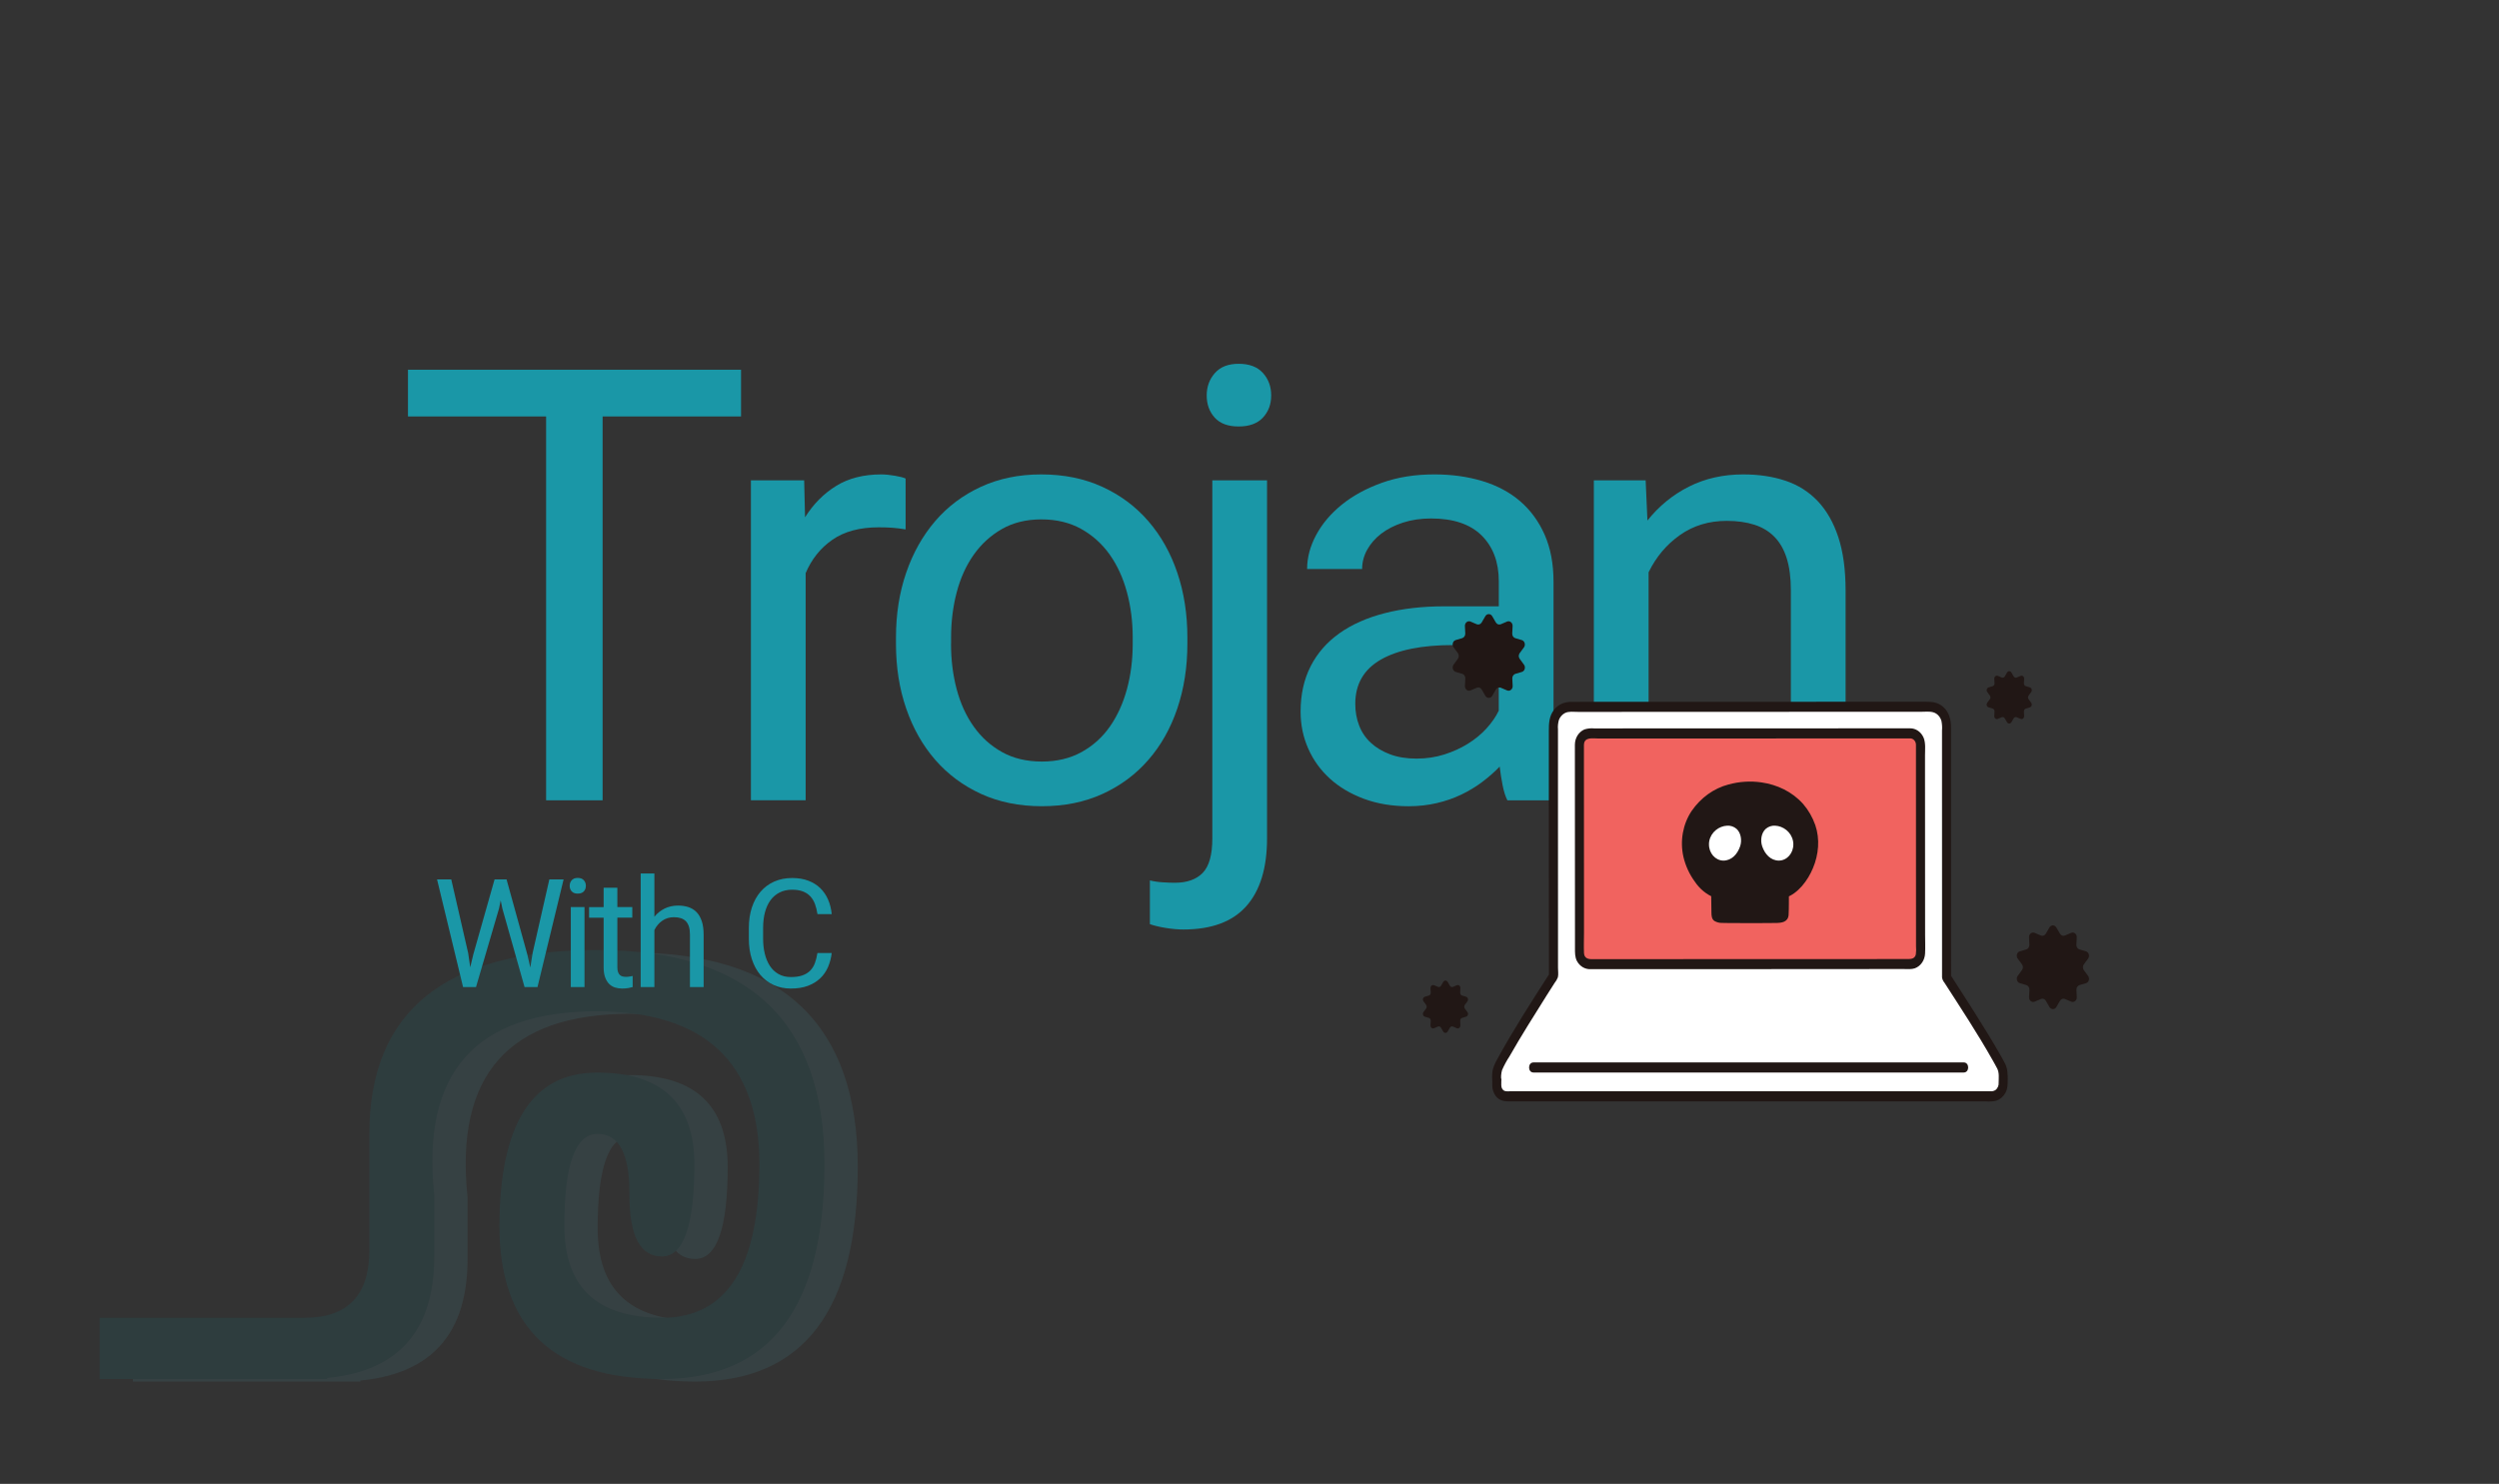 <?xml version="1.0" encoding="UTF-8"?> <svg xmlns="http://www.w3.org/2000/svg" xmlns:xlink="http://www.w3.org/1999/xlink" version="1.1" id="Layer_1" x="0px" y="0px" viewBox="0 0 825 490" style="enable-background:new 0 0 825 490;" xml:space="preserve"><rect x="0" y="0" width="825" height="490" fill="#333333" stroke="none"/> <style type="text/css"> .st0{opacity:0.1;} .st1{clip-path:url(#SVGID_00000054231447563192972870000014757614138890739853_);} .st2{clip-path:url(#SVGID_00000063594979077102575070000004902955536004474533_);fill:#52C6D9;} .st3{clip-path:url(#SVGID_00000063594979077102575070000004902955536004474533_);fill:#0094A4;} .st4{fill:#1A97A7;} .st5{display:none;} .st6{display:inline;fill:#1A97A7;} .st7{fill:#FFFFFF;} .st8{fill:#F1635F;} .st9{fill:#211715;} </style> <g class="st0"> <g> <defs> <rect id="SVGID_1_" x="23.28" y="261.72" width="272.41" height="256.9"></rect> </defs> <clipPath id="SVGID_00000178207228949354395480000014198134320832440198_"> <use xlink:href="#SVGID_1_" style="overflow:visible;"></use> </clipPath> <g style="clip-path:url(#SVGID_00000178207228949354395480000014198134320832440198_);"> <defs> <rect id="SVGID_00000149370815598217610490000005990747599801158833_" x="23.28" y="261.72" width="272.41" height="256.9"></rect> </defs> <clipPath id="SVGID_00000079460260485243540380000006425459532120849808_"> <use xlink:href="#SVGID_00000149370815598217610490000005990747599801158833_" style="overflow:visible;"></use> </clipPath> <path style="clip-path:url(#SVGID_00000079460260485243540380000006425459532120849808_);fill:#52C6D9;" d="M118.98,456.22H43.87 v-20.24h75.12V456.22z M132.93,413.72v-38.46c0-40.48,25.04-60.72,75.12-60.72c50.08,0,75.12,23.61,75.12,70.84 c0,47.23-17.89,70.84-53.66,70.84c-35.77,0-53.66-16.87-53.66-50.6c0.14-33.73,10.87-50.6,32.19-50.6 c21.46,0,32.19,10.12,32.19,30.36c0,20.24-3.58,30.36-10.73,30.36c-7.16,0-10.73-6.75-10.73-20.24 c0.14-13.49-3.36-20.24-10.52-20.24c-7.3,0-10.95,10.12-10.95,30.36c0,20.24,10.73,30.36,32.19,30.36 c21.46,0,32.19-16.87,32.19-50.6c0-33.6-17.89-50.46-53.66-50.6c-40.06,0-57.95,20.24-53.66,60.72v20.24 c0,26.99-14.31,40.48-42.92,40.48h-3.43v-20.24h3.43C125.78,435.98,132.93,428.56,132.93,413.72L132.93,413.72z"></path> <path style="clip-path:url(#SVGID_00000079460260485243540380000006425459532120849808_);fill:#0094A4;" d="M107.99,455.39H32.88 v-20.24h75.12V455.39z M121.94,412.89v-38.46c0-40.48,25.04-60.72,75.12-60.72c50.08,0,75.12,23.61,75.12,70.84 c0,47.23-17.89,70.84-53.66,70.84c-35.77,0-53.66-16.87-53.66-50.6c0.14-33.73,10.87-50.6,32.19-50.6 c21.46,0,32.19,10.12,32.19,30.36c0,20.24-3.58,30.36-10.73,30.36c-7.16,0-10.73-6.75-10.73-20.24 c0.14-13.49-3.36-20.24-10.52-20.24c-7.3,0-10.95,10.12-10.95,30.36c0,20.24,10.73,30.36,32.19,30.36 c21.46,0,32.19-16.87,32.19-50.6c0-33.6-17.89-50.46-53.66-50.6c-40.06,0-57.95,20.24-53.66,60.72v20.24 c0,26.99-14.31,40.48-42.92,40.48h-3.43v-20.24h3.43C114.79,435.15,121.94,427.73,121.94,412.89L121.94,412.89z"></path> </g> </g> </g> <g> <path class="st4" d="M244.64,137.52h-45.7v126.76h-18.65V137.52h-45.61v-15.43h109.96V137.52z"></path> <path class="st4" d="M298.98,174.82c-1.56-0.26-3.01-0.44-4.35-0.54c-1.33-0.1-2.85-0.15-4.54-0.15c-6.25,0-11.34,1.37-15.28,4.1 c-3.94,2.73-6.88,6.41-8.84,11.04v75H247.9V158.61h17.58l0.29,12.21c2.73-4.36,6.15-7.81,10.25-10.35s9.08-3.81,14.94-3.81 c1.3,0,2.8,0.15,4.49,0.44c1.69,0.29,2.86,0.6,3.52,0.93V174.82z"></path> <path class="st4" d="M295.79,210.47c0-7.68,1.12-14.79,3.37-21.34s5.44-12.22,9.57-17.04c4.13-4.82,9.16-8.59,15.09-11.33 c5.92-2.73,12.56-4.1,19.92-4.1c7.49,0,14.21,1.37,20.17,4.1s11.02,6.51,15.19,11.33c4.17,4.82,7.36,10.5,9.57,17.04 c2.21,6.54,3.32,13.66,3.32,21.34v2.15c0,7.68-1.11,14.79-3.32,21.34c-2.21,6.54-5.4,12.21-9.57,16.99 c-4.17,4.79-9.21,8.53-15.14,11.23c-5.92,2.7-12.6,4.05-20.02,4.05s-14.1-1.35-20.02-4.05c-5.92-2.7-10.97-6.45-15.14-11.23 c-4.17-4.79-7.37-10.45-9.62-16.99s-3.37-13.66-3.37-21.34V210.47z M313.96,212.62c0,5.27,0.62,10.25,1.86,14.94 c1.24,4.69,3.11,8.81,5.62,12.35c2.51,3.55,5.63,6.36,9.38,8.45c3.74,2.08,8.12,3.12,13.13,3.12c4.95,0,9.31-1.04,13.09-3.12 c3.77-2.08,6.9-4.9,9.38-8.45c2.47-3.55,4.35-7.67,5.62-12.35s1.9-9.67,1.9-14.94v-2.15c0-5.21-0.63-10.17-1.9-14.89 c-1.27-4.72-3.16-8.85-5.66-12.4c-2.51-3.55-5.65-6.38-9.42-8.5c-3.78-2.11-8.17-3.17-13.18-3.17c-4.95,0-9.28,1.06-12.99,3.17 c-3.71,2.12-6.82,4.95-9.33,8.5c-2.51,3.55-4.38,7.68-5.62,12.4c-1.24,4.72-1.86,9.68-1.86,14.89V212.62z"></path> <path class="st4" d="M418.29,158.61v118.26c0,9.77-2.28,17.22-6.84,22.36c-4.56,5.14-11.49,7.71-20.8,7.71 c-1.69,0-3.58-0.16-5.66-0.49c-2.08-0.33-3.87-0.75-5.37-1.27v-14.45c1.3,0.33,2.72,0.54,4.25,0.63c1.53,0.1,2.85,0.15,3.96,0.15 c4.04,0,7.11-1.09,9.23-3.27c2.11-2.18,3.17-5.97,3.17-11.38V158.61H418.29z M398.37,130.58c0-2.86,0.89-5.32,2.69-7.37 c1.79-2.05,4.41-3.08,7.86-3.08c3.52,0,6.19,1.01,8.01,3.03c1.82,2.02,2.73,4.49,2.73,7.42s-0.91,5.37-2.73,7.32 c-1.82,1.95-4.49,2.93-8.01,2.93s-6.15-0.98-7.91-2.93S398.37,133.51,398.37,130.58z"></path> <path class="st4" d="M497.63,264.28c-0.65-1.3-1.17-2.95-1.56-4.93c-0.39-1.99-0.72-4.05-0.98-6.2c-1.69,1.76-3.6,3.43-5.71,5.03 c-2.12,1.6-4.43,3-6.93,4.2c-2.51,1.21-5.22,2.15-8.15,2.83s-6.02,1.03-9.28,1.03c-5.41,0-10.3-0.82-14.7-2.44 c-4.39-1.63-8.14-3.84-11.23-6.64c-3.09-2.8-5.49-6.1-7.18-9.91c-1.69-3.81-2.54-7.89-2.54-12.26c0-5.66,1.11-10.66,3.32-14.99 c2.21-4.33,5.39-7.96,9.52-10.89c4.13-2.93,9.13-5.14,14.99-6.64c5.86-1.5,12.4-2.25,19.63-2.25h17.97v-8.3 c0-6.31-1.89-11.34-5.66-15.09c-3.78-3.74-9.34-5.62-16.7-5.62c-3.39,0-6.48,0.46-9.28,1.37c-2.8,0.91-5.19,2.13-7.18,3.66 c-1.99,1.53-3.53,3.31-4.64,5.32c-1.11,2.02-1.66,4.14-1.66,6.35h-18.16c0-3.77,0.99-7.52,2.98-11.23 c1.99-3.71,4.8-7.05,8.45-10.01c3.65-2.96,8.06-5.37,13.23-7.23s10.95-2.78,17.33-2.78c5.73,0,11.02,0.73,15.87,2.2 c4.85,1.46,9,3.68,12.45,6.64c3.45,2.96,6.15,6.66,8.11,11.08c1.95,4.43,2.93,9.6,2.93,15.53v49.12c0,3.58,0.31,7.34,0.93,11.28 c0.62,3.94,1.54,7.34,2.78,10.21v1.56H497.63z M467.65,250.51c3.25,0,6.31-0.46,9.18-1.37c2.86-0.91,5.47-2.1,7.81-3.56 c2.34-1.46,4.38-3.14,6.1-5.03c1.72-1.89,3.08-3.84,4.05-5.86v-21.68h-15.04c-10.35,0-18.33,1.61-23.93,4.83 c-5.6,3.22-8.4,8.09-8.4,14.6c0,2.54,0.42,4.92,1.27,7.13c0.84,2.21,2.13,4.12,3.86,5.71c1.72,1.6,3.84,2.87,6.35,3.81 C461.42,250.04,464.33,250.51,467.65,250.51z"></path> <path class="st4" d="M543.28,158.61l0.59,13.28c3.78-4.75,8.33-8.48,13.67-11.18c5.34-2.7,11.33-4.05,17.97-4.05 c5.14,0,9.8,0.7,13.96,2.1c4.17,1.4,7.71,3.65,10.64,6.74c2.93,3.09,5.19,7.06,6.79,11.91c1.59,4.85,2.39,10.73,2.39,17.63v69.24 h-18.07v-69.43c0-4.1-0.46-7.6-1.37-10.5c-0.91-2.9-2.26-5.26-4.05-7.08c-1.79-1.82-4-3.16-6.64-4c-2.64-0.85-5.68-1.27-9.13-1.27 c-5.86,0-11,1.56-15.43,4.69c-4.43,3.12-7.88,7.23-10.35,12.3v75.29h-18.07V158.61H543.28z"></path> </g> <g class="st5"> <path class="st6" d="M187.69,310.64c0,4.27-0.54,8.09-1.62,11.46c-1.08,3.37-2.61,6.24-4.59,8.61c-1.98,2.37-4.38,4.18-7.19,5.43 s-5.95,1.88-9.41,1.88c-3.36,0-6.45-0.62-9.26-1.88s-5.23-3.06-7.27-5.43c-2.03-2.37-3.61-5.24-4.73-8.61 c-1.12-3.37-1.68-7.19-1.68-11.46v-3.59c0-4.24,0.56-8.07,1.68-11.46c1.12-3.4,2.68-6.28,4.69-8.65c2-2.37,4.41-4.19,7.23-5.45 c2.81-1.26,5.9-1.89,9.26-1.89c3.46,0,6.61,0.63,9.43,1.89c2.83,1.26,5.23,3.08,7.23,5.45c1.99,2.37,3.53,5.25,4.61,8.65 c1.08,3.4,1.62,7.22,1.62,11.46V310.64z M180.23,306.97c0-3.38-0.35-6.38-1.04-8.98c-0.69-2.6-1.7-4.79-3.03-6.56 c-1.33-1.77-2.95-3.11-4.86-4.02c-1.91-0.91-4.08-1.37-6.5-1.37c-2.32,0-4.43,0.46-6.33,1.37c-1.9,0.91-3.52,2.25-4.86,4.02 c-1.34,1.77-2.38,3.96-3.11,6.56c-0.73,2.6-1.09,5.6-1.09,8.98v3.67c0,3.41,0.37,6.42,1.11,9.02c0.74,2.6,1.79,4.8,3.14,6.58 c1.35,1.78,2.98,3.13,4.88,4.04c1.9,0.91,4.01,1.37,6.33,1.37c2.45,0,4.62-0.46,6.52-1.37c1.9-0.91,3.51-2.26,4.82-4.04 c1.31-1.78,2.31-3.98,2.99-6.58c0.68-2.6,1.02-5.61,1.02-9.02V306.97z"></path> <path class="st6" d="M227.51,316.58c0,3.1-0.37,5.96-1.09,8.57c-0.73,2.62-1.79,4.88-3.18,6.8c-1.39,1.91-3.11,3.41-5.14,4.47 s-4.35,1.6-6.95,1.6c-2.66,0-4.98-0.42-6.97-1.25s-3.71-2.04-5.14-3.63v20.35h-7.23v-58.52h6.6l0.35,4.69 c1.43-1.77,3.16-3.12,5.2-4.06s4.39-1.41,7.07-1.41c2.66,0,5.01,0.52,7.05,1.56c2.04,1.04,3.77,2.51,5.18,4.39 c1.41,1.89,2.47,4.15,3.18,6.8c0.72,2.64,1.07,5.58,1.07,8.81V316.58z M220.28,315.76c0-2.11-0.22-4.09-0.66-5.96 c-0.44-1.86-1.13-3.5-2.07-4.9s-2.12-2.52-3.55-3.34c-1.43-0.82-3.14-1.23-5.12-1.23c-1.22,0-2.34,0.14-3.34,0.43 c-1,0.29-1.91,0.69-2.71,1.21c-0.81,0.52-1.52,1.14-2.15,1.86c-0.62,0.72-1.17,1.49-1.64,2.32v20.2c0.47,0.83,1.02,1.61,1.64,2.32 c0.62,0.72,1.34,1.33,2.15,1.84c0.81,0.51,1.72,0.91,2.73,1.19c1.02,0.29,2.15,0.43,3.4,0.43c1.95,0,3.64-0.42,5.06-1.25 c1.42-0.83,2.6-1.95,3.54-3.36s1.63-3.05,2.07-4.94c0.44-1.89,0.66-3.89,0.66-6V315.76z"></path> <path class="st6" d="M248.23,338.02c-2.94,0-5.61-0.51-7.99-1.52s-4.42-2.43-6.11-4.24c-1.69-1.81-3-3.96-3.91-6.46 c-0.91-2.5-1.37-5.23-1.37-8.2v-1.64c0-3.44,0.51-6.51,1.54-9.22c1.03-2.71,2.4-4.99,4.12-6.84c1.72-1.85,3.68-3.26,5.9-4.24 c2.21-0.98,4.52-1.46,6.91-1.46c3.02,0,5.62,0.53,7.81,1.58s3.99,2.51,5.41,4.36c1.42,1.85,2.47,4.04,3.14,6.56 c0.68,2.53,1.02,5.27,1.02,8.24v3.24h-28.63c0.05,1.95,0.37,3.78,0.96,5.47c0.59,1.69,1.42,3.16,2.5,4.41 c1.08,1.25,2.38,2.24,3.91,2.97c1.52,0.73,3.25,1.09,5.18,1.09c2.55,0,4.71-0.52,6.48-1.56c1.77-1.04,3.32-2.42,4.65-4.14 l4.41,3.44c-0.68,1.04-1.5,2.05-2.46,3.03c-0.96,0.98-2.09,1.85-3.38,2.62c-1.29,0.77-2.77,1.38-4.43,1.84 C252.23,337.79,250.34,338.02,248.23,338.02z M247.33,300.13c-1.46,0-2.8,0.27-4.02,0.8c-1.22,0.53-2.32,1.31-3.28,2.32 c-0.96,1.02-1.76,2.28-2.4,3.79c-0.64,1.51-1.07,3.24-1.31,5.2h21.17v-0.55c-0.08-1.41-0.31-2.8-0.68-4.18 c-0.38-1.38-0.96-2.62-1.76-3.71c-0.79-1.09-1.82-1.98-3.07-2.66C250.73,300.47,249.18,300.13,247.33,300.13z"></path> <path class="st6" d="M287.5,301.46c-0.62-0.1-1.21-0.18-1.74-0.21c-0.53-0.04-1.14-0.06-1.82-0.06c-2.5,0-4.54,0.55-6.11,1.64 c-1.58,1.09-2.75,2.57-3.54,4.41v30h-7.23v-42.27h7.03l0.12,4.88c1.09-1.74,2.46-3.12,4.1-4.14s3.63-1.52,5.98-1.52 c0.52,0,1.12,0.06,1.8,0.18c0.68,0.12,1.15,0.24,1.41,0.37V301.46z"></path> <path class="st6" d="M314.24,337.24c-0.26-0.52-0.47-1.18-0.62-1.97c-0.16-0.79-0.29-1.62-0.39-2.48c-0.68,0.7-1.44,1.37-2.29,2.01 c-0.85,0.64-1.77,1.2-2.77,1.68c-1,0.48-2.09,0.86-3.26,1.13s-2.41,0.41-3.71,0.41c-2.16,0-4.12-0.33-5.88-0.98 s-3.26-1.54-4.49-2.66c-1.24-1.12-2.19-2.44-2.87-3.96c-0.68-1.52-1.02-3.16-1.02-4.9c0-2.27,0.44-4.26,1.33-6 c0.88-1.73,2.15-3.18,3.81-4.36c1.65-1.17,3.65-2.06,6-2.66c2.34-0.6,4.96-0.9,7.85-0.9h7.19v-3.32c0-2.53-0.76-4.54-2.27-6.04 c-1.51-1.5-3.74-2.25-6.68-2.25c-1.35,0-2.59,0.18-3.71,0.55c-1.12,0.37-2.08,0.85-2.87,1.46c-0.79,0.61-1.41,1.32-1.86,2.13 c-0.44,0.81-0.66,1.65-0.66,2.54h-7.27c0-1.51,0.4-3.01,1.19-4.49c0.79-1.48,1.92-2.82,3.38-4c1.46-1.18,3.22-2.15,5.29-2.89 s4.38-1.11,6.93-1.11c2.29,0,4.41,0.29,6.35,0.88c1.94,0.59,3.6,1.47,4.98,2.66c1.38,1.19,2.46,2.66,3.24,4.43 c0.78,1.77,1.17,3.84,1.17,6.21v19.65c0,1.43,0.12,2.94,0.37,4.51c0.25,1.58,0.62,2.94,1.11,4.08v0.62H314.24z M302.24,331.73 c1.3,0,2.53-0.18,3.67-0.55c1.15-0.36,2.19-0.84,3.12-1.43s1.75-1.26,2.44-2.01c0.69-0.75,1.23-1.54,1.62-2.34v-8.67h-6.02 c-4.14,0-7.33,0.64-9.57,1.93c-2.24,1.29-3.36,3.24-3.36,5.84c0,1.02,0.17,1.97,0.51,2.85c0.34,0.89,0.85,1.65,1.54,2.29 c0.69,0.64,1.54,1.15,2.54,1.52C299.75,331.54,300.92,331.73,302.24,331.73z"></path> <path class="st6" d="M332.49,294.98l0.23,5.31c1.51-1.9,3.33-3.39,5.47-4.47c2.13-1.08,4.53-1.62,7.19-1.62 c2.06,0,3.92,0.28,5.59,0.84c1.67,0.56,3.09,1.46,4.26,2.7c1.17,1.24,2.08,2.83,2.71,4.77c0.64,1.94,0.96,4.29,0.96,7.05v27.7 h-7.23v-27.77c0-1.64-0.18-3.04-0.55-4.2c-0.37-1.16-0.91-2.1-1.62-2.83c-0.72-0.73-1.6-1.26-2.66-1.6 c-1.05-0.34-2.27-0.51-3.65-0.51c-2.34,0-4.4,0.62-6.17,1.88c-1.77,1.25-3.15,2.89-4.14,4.92v30.12h-7.23v-42.27H332.49z"></path> <path class="st6" d="M362.04,315.76c0-3.23,0.4-6.17,1.19-8.81c0.79-2.64,1.92-4.91,3.38-6.8c1.46-1.89,3.21-3.35,5.25-4.39 c2.04-1.04,4.33-1.56,6.86-1.56c2.58,0,4.83,0.44,6.76,1.31c1.93,0.87,3.59,2.13,5,3.77v-22.03h7.23v60h-6.64l-0.35-4.53 c-1.41,1.72-3.1,3.03-5.08,3.95c-1.98,0.91-4.31,1.37-6.99,1.37c-2.47,0-4.73-0.53-6.78-1.6c-2.04-1.07-3.8-2.56-5.25-4.47 c-1.46-1.91-2.58-4.18-3.38-6.8c-0.79-2.62-1.19-5.47-1.19-8.57V315.76z M369.27,316.58c0,2.11,0.21,4.1,0.64,5.96 c0.43,1.86,1.1,3.48,2.01,4.86c0.91,1.38,2.07,2.47,3.48,3.28c1.41,0.81,3.09,1.21,5.04,1.21c1.28,0,2.42-0.15,3.44-0.45 c1.02-0.3,1.93-0.72,2.75-1.27s1.55-1.2,2.19-1.95c0.64-0.75,1.19-1.59,1.66-2.5V306.3c-0.47-0.86-1.02-1.65-1.64-2.38 c-0.62-0.73-1.35-1.36-2.17-1.89c-0.82-0.53-1.74-0.95-2.75-1.25c-1.02-0.3-2.15-0.45-3.4-0.45c-1.98,0-3.68,0.41-5.1,1.23 c-1.42,0.82-2.58,1.93-3.5,3.34c-0.91,1.41-1.58,3.04-2.01,4.9c-0.43,1.86-0.64,3.85-0.64,5.96V316.58z"></path> </g> <g class="st5"> <path class="st6" d="M553.26,332.41h-11.91l-2.68,7.42h-3.87l10.86-28.44h3.28l10.88,28.44h-3.85L553.26,332.41z M542.48,329.33 h9.67l-4.84-13.3L542.48,329.33z"></path> <path class="st6" d="M559.21,329.09c0-1.61,0.2-3.08,0.6-4.4s0.96-2.45,1.69-3.4s1.6-1.68,2.63-2.2s2.17-0.78,3.43-0.78 c1.29,0,2.42,0.22,3.38,0.65s1.8,1.06,2.5,1.88v-11.02h3.61v30h-3.32l-0.18-2.27c-0.7,0.86-1.55,1.52-2.54,1.97 s-2.16,0.68-3.5,0.68c-1.24,0-2.37-0.27-3.39-0.8s-1.9-1.28-2.63-2.24s-1.29-2.09-1.69-3.4s-0.6-2.74-0.6-4.29V329.09z M562.82,329.5c0,1.05,0.11,2.05,0.32,2.98s0.55,1.74,1.01,2.43s1.04,1.24,1.74,1.64s1.54,0.61,2.52,0.61 c0.64,0,1.21-0.08,1.72-0.22s0.97-0.36,1.38-0.63s0.77-0.6,1.09-0.98s0.6-0.79,0.83-1.25v-9.71c-0.23-0.43-0.51-0.83-0.82-1.19 s-0.67-0.68-1.08-0.95s-0.87-0.48-1.38-0.62s-1.07-0.22-1.7-0.22c-0.99,0-1.84,0.21-2.55,0.62s-1.29,0.97-1.75,1.67 s-0.79,1.52-1.01,2.45s-0.32,1.92-0.32,2.98V329.5z"></path> <path class="st6" d="M586.62,334.93l5.23-16.23h3.69l-7.58,21.13h-2.75l-7.66-21.13h3.69L586.62,334.93z"></path> <path class="st6" d="M609.07,339.83c-0.13-0.26-0.23-0.59-0.31-0.99s-0.14-0.81-0.2-1.24c-0.34,0.35-0.72,0.69-1.14,1.01 s-0.89,0.6-1.39,0.84s-1.04,0.43-1.63,0.57s-1.2,0.21-1.86,0.21c-1.08,0-2.06-0.16-2.94-0.49s-1.63-0.77-2.25-1.33 s-1.1-1.22-1.44-1.98s-0.51-1.58-0.51-2.45c0-1.13,0.22-2.13,0.66-3s1.08-1.59,1.9-2.18s1.83-1.03,3-1.33s2.48-0.45,3.93-0.45h3.59 v-1.66c0-1.26-0.38-2.27-1.13-3.02s-1.87-1.12-3.34-1.12c-0.68,0-1.3,0.09-1.86,0.27s-1.04,0.43-1.44,0.73s-0.71,0.66-0.93,1.06 s-0.33,0.83-0.33,1.27h-3.63c0-0.75,0.2-1.5,0.6-2.25s0.96-1.41,1.69-2s1.61-1.07,2.65-1.45s2.19-0.56,3.47-0.56 c1.15,0,2.2,0.15,3.17,0.44s1.8,0.74,2.49,1.33s1.23,1.33,1.62,2.22s0.59,1.92,0.59,3.11v9.82c0,0.72,0.06,1.47,0.19,2.26 s0.31,1.47,0.56,2.04v0.31H609.07z M603.07,337.08c0.65,0,1.26-0.09,1.84-0.27s1.09-0.42,1.56-0.71s0.88-0.63,1.22-1.01 s0.62-0.77,0.81-1.17v-4.34h-3.01c-2.07,0-3.67,0.32-4.79,0.97s-1.68,1.62-1.68,2.92c0,0.51,0.08,0.98,0.25,1.43 s0.43,0.82,0.77,1.14s0.77,0.57,1.27,0.76S602.41,337.08,603.07,337.08z"></path> <path class="st6" d="M618.2,318.7l0.12,2.66c0.75-0.95,1.67-1.7,2.73-2.24s2.27-0.81,3.59-0.81c1.03,0,1.96,0.14,2.79,0.42 s1.54,0.73,2.13,1.35s1.04,1.41,1.36,2.38s0.48,2.15,0.48,3.53v13.85h-3.61v-13.89c0-0.82-0.09-1.52-0.27-2.1s-0.45-1.05-0.81-1.42 s-0.8-0.63-1.33-0.8s-1.14-0.25-1.83-0.25c-1.17,0-2.2,0.31-3.09,0.94s-1.58,1.45-2.07,2.46v15.06h-3.61V318.7H618.2z"></path> <path class="st6" d="M642.32,337.28c0.64,0,1.25-0.1,1.84-0.31s1.1-0.5,1.55-0.86s0.81-0.8,1.09-1.3s0.45-1.04,0.5-1.63h3.42 c-0.05,0.94-0.31,1.83-0.77,2.69s-1.07,1.6-1.83,2.25s-1.63,1.16-2.63,1.54s-2.05,0.58-3.17,0.58c-1.59,0-2.97-0.28-4.15-0.85 s-2.16-1.33-2.94-2.29s-1.36-2.08-1.75-3.36s-0.58-2.62-0.58-4.04v-0.82c0-1.42,0.19-2.77,0.58-4.04s0.97-2.4,1.75-3.36 s1.76-1.73,2.93-2.29s2.55-0.85,4.14-0.85c1.24,0,2.36,0.2,3.37,0.59s1.88,0.93,2.62,1.61s1.31,1.49,1.73,2.43s0.65,1.95,0.7,3.03 h-3.42c-0.05-0.65-0.21-1.26-0.46-1.83s-0.6-1.06-1.03-1.48s-0.94-0.76-1.53-1.01s-1.25-0.37-1.98-0.37 c-1.12,0-2.05,0.22-2.78,0.66s-1.33,1.03-1.78,1.75s-0.76,1.54-0.95,2.44s-0.27,1.81-0.27,2.72v0.82c0,0.94,0.09,1.86,0.27,2.76 s0.5,1.72,0.94,2.43s1.04,1.3,1.78,1.74S641.19,337.28,642.32,337.28z"></path> <path class="st6" d="M660.55,340.23c-1.47,0-2.8-0.25-3.99-0.76s-2.21-1.21-3.06-2.12s-1.5-1.98-1.95-3.23s-0.68-2.62-0.68-4.1 v-0.82c0-1.72,0.26-3.25,0.77-4.61s1.2-2.49,2.06-3.42s1.84-1.63,2.95-2.12s2.26-0.73,3.46-0.73c1.51,0,2.81,0.26,3.91,0.79 s2,1.25,2.71,2.18s1.23,2.02,1.57,3.28s0.51,2.64,0.51,4.12v1.62h-14.32c0.03,0.98,0.19,1.89,0.48,2.73s0.71,1.58,1.25,2.21 s1.19,1.12,1.95,1.48s1.62,0.55,2.59,0.55c1.28,0,2.36-0.26,3.24-0.78s1.66-1.21,2.32-2.07l2.21,1.72 c-0.34,0.52-0.75,1.03-1.23,1.51s-1.04,0.92-1.69,1.31s-1.38,0.69-2.22,0.92S661.61,340.23,660.55,340.23z M660.11,321.28 c-0.73,0-1.4,0.13-2.01,0.4s-1.16,0.65-1.64,1.16s-0.88,1.14-1.2,1.89s-0.54,1.62-0.65,2.6h10.59v-0.27 c-0.04-0.7-0.15-1.4-0.34-2.09s-0.48-1.31-0.88-1.86s-0.91-0.99-1.53-1.33S661.03,321.28,660.11,321.28z"></path> <path class="st6" d="M669.1,329.09c0-1.61,0.2-3.08,0.6-4.4s0.96-2.45,1.69-3.4s1.6-1.68,2.63-2.2s2.17-0.78,3.43-0.78 c1.29,0,2.42,0.22,3.38,0.65s1.8,1.06,2.5,1.88v-11.02h3.61v30h-3.32l-0.18-2.27c-0.7,0.86-1.55,1.52-2.54,1.97 s-2.16,0.68-3.5,0.68c-1.24,0-2.37-0.27-3.39-0.8s-1.9-1.28-2.63-2.24s-1.29-2.09-1.69-3.4s-0.6-2.74-0.6-4.29V329.09z M672.71,329.5c0,1.05,0.11,2.05,0.32,2.98s0.55,1.74,1.01,2.43s1.04,1.24,1.74,1.64s1.54,0.61,2.52,0.61 c0.64,0,1.21-0.08,1.72-0.22s0.97-0.36,1.38-0.63s0.77-0.6,1.09-0.98s0.6-0.79,0.83-1.25v-9.71c-0.23-0.43-0.51-0.83-0.82-1.19 s-0.67-0.68-1.08-0.95s-0.87-0.48-1.38-0.62s-1.07-0.22-1.7-0.22c-0.99,0-1.84,0.21-2.55,0.62s-1.29,0.97-1.75,1.67 s-0.79,1.52-1.01,2.45s-0.32,1.92-0.32,2.98V329.5z"></path> </g> <g> <path class="st4" d="M154.56,314.74l0.68,4.69l1-4.22l7.03-24.8h3.96l6.86,24.8l0.98,4.3l0.76-4.79l5.52-24.32h4.71l-8.62,35.55 h-4.27l-7.32-25.9l-0.56-2.71l-0.56,2.71l-7.59,25.9h-4.27l-8.59-35.55h4.69L154.56,314.74z"></path> <path class="st4" d="M188.07,292.53c0-0.73,0.22-1.35,0.67-1.86c0.45-0.5,1.11-0.76,1.99-0.76s1.55,0.25,2,0.76 c0.46,0.5,0.68,1.12,0.68,1.86s-0.23,1.34-0.68,1.83c-0.46,0.49-1.12,0.73-2,0.73s-1.54-0.24-1.99-0.73 C188.3,293.87,188.07,293.26,188.07,292.53z M192.96,325.95h-4.52v-26.42h4.52V325.95z"></path> <path class="st4" d="M203.81,293.14v6.4h4.93v3.49h-4.93v16.38c0,0.68,0.08,1.23,0.24,1.65c0.16,0.41,0.38,0.74,0.65,0.96 c0.27,0.23,0.58,0.38,0.93,0.45c0.35,0.07,0.71,0.11,1.09,0.11c0.37,0,0.77-0.04,1.18-0.11c0.42-0.07,0.74-0.13,0.96-0.18v3.66 c-0.36,0.1-0.82,0.2-1.39,0.32c-0.57,0.11-1.26,0.17-2.08,0.17c-0.83,0-1.62-0.12-2.36-0.35c-0.74-0.24-1.39-0.63-1.94-1.18 c-0.55-0.55-0.99-1.28-1.32-2.18c-0.33-0.9-0.49-2.01-0.49-3.33v-16.36h-4.81v-3.49h4.81v-6.4H203.81z"></path> <path class="st4" d="M216.03,302.73c0.94-1.16,2.08-2.06,3.39-2.71c1.32-0.65,2.79-0.98,4.42-0.98c1.29,0,2.45,0.18,3.49,0.53 c1.04,0.35,1.93,0.91,2.66,1.68c0.73,0.77,1.3,1.77,1.7,2.98c0.4,1.21,0.6,2.68,0.6,4.41v17.31h-4.52v-17.36 c0-1.03-0.11-1.9-0.34-2.62c-0.23-0.72-0.57-1.31-1.01-1.77c-0.45-0.46-1-0.79-1.66-1c-0.66-0.21-1.42-0.32-2.28-0.32 c-1.46,0-2.75,0.39-3.86,1.17c-1.11,0.78-1.97,1.81-2.59,3.08v18.82h-4.52v-37.5h4.52V302.73z"></path> <path class="st4" d="M274.58,314.67c-0.2,1.68-0.61,3.23-1.23,4.68c-0.63,1.44-1.49,2.69-2.6,3.73c-1.11,1.05-2.46,1.87-4.05,2.47 c-1.6,0.59-3.46,0.89-5.59,0.89c-2.1,0-4-0.39-5.71-1.17s-3.17-1.89-4.38-3.33c-1.21-1.44-2.15-3.17-2.81-5.19 c-0.66-2.02-0.99-4.27-0.99-6.76v-3.56c0-2.49,0.33-4.75,1-6.77c0.67-2.03,1.62-3.76,2.86-5.2c1.24-1.44,2.74-2.56,4.5-3.34 c1.77-0.79,3.75-1.18,5.94-1.18c2,0,3.78,0.29,5.32,0.88c1.55,0.59,2.86,1.4,3.94,2.45c1.08,1.05,1.94,2.3,2.58,3.76 s1.04,3.06,1.22,4.82h-4.71c-0.18-1.24-0.46-2.35-0.83-3.34c-0.37-0.99-0.89-1.84-1.55-2.54c-0.66-0.7-1.48-1.24-2.45-1.61 c-0.98-0.37-2.15-0.56-3.52-0.56c-1.58,0-2.97,0.31-4.16,0.92s-2.2,1.46-3,2.56s-1.41,2.42-1.82,3.98 c-0.41,1.55-0.61,3.27-0.61,5.14v3.61c0,1.74,0.18,3.38,0.55,4.91c0.37,1.53,0.92,2.87,1.67,4.02c0.75,1.15,1.7,2.05,2.86,2.71 c1.16,0.66,2.52,0.99,4.1,0.99c1.5,0,2.76-0.18,3.78-0.54c1.03-0.36,1.88-0.88,2.55-1.55c0.68-0.68,1.2-1.51,1.57-2.49 c0.37-0.99,0.66-2.1,0.85-3.36H274.58z"></path> </g> <path class="st7" d="M512.85,303.1c-0.01-20.07-0.02-46.68-0.02-63.67c0-3.32,2.43-6.01,5.42-6.02c0,0,0,0,0.01,0 c23.4-0.01,91.19-0.03,118.93-0.04c3,0,5.43,2.69,5.44,6.01c0,0,0,0,0,0.01c0,22.79,0.01,59.79,0.02,83.37 c4.3,6.69,13.52,20.76,18.02,29.29c0.45,0.85,0.68,1.81,0.68,2.79c0,0.87-0.02,1.92-0.02,3.01c0,2.31-1.69,4.17-3.77,4.17H497.29 c-1.74,0-3.14-1.56-3.14-3.48c0-5.37-0.02,1.58-0.02-3.69c0-0.99,0.23-1.95,0.68-2.81c4.56-8.62,13.81-23.14,18.05-29.73 C512.86,317.45,512.85,310.75,512.85,303.1z"></path> <path class="st8" d="M521.42,245.89c0.01,19.15,0.02,56.9,0.03,68.8c0,2.04,1.49,3.68,3.33,3.68c0,0,0,0,0,0l105.94-0.04 c1.84,0,3.33-1.65,3.33-3.69c0,0,0,0,0,0c-0.01-20.93-0.02-50.47-0.03-68.79c0-2.04-1.49-3.69-3.32-3.69c0,0,0,0,0,0 c-16.03,0.01-85.39,0.03-105.95,0.04C522.91,242.2,521.42,243.85,521.42,245.89C521.42,245.88,521.42,245.89,521.42,245.89z"></path> <path class="st9" d="M519.92,245.89l0.02,44.21l0.01,19.47v3.46c0,1.49-0.05,2.95,0.63,4.3c0.94,1.76,2.69,2.81,4.54,2.71h2.87 l33.32-0.01l39.74-0.01L618.5,320h7.1h3.06c1.15,0,2.41,0.14,3.5-0.25c1.92-0.7,3.26-2.63,3.37-4.86c0.11-2.01,0.01-4.07,0.01-6.08 c0-4.38,0-8.76-0.01-13.14c0-9.16-0.01-18.31-0.01-27.47l-0.01-12.88v-5.9c0-1.88,0.26-4.03-0.45-5.78 c-0.81-1.92-2.55-3.14-4.45-3.13c-0.65-0.02-1.3,0-1.95,0h-5.03l-30.97,0.01l-37.49,0.01l-28.87,0.01 c-1.08-0.11-2.17,0.01-3.21,0.33C521.21,241.66,519.94,243.65,519.92,245.89c-0.07,2.14,2.94,2.14,3,0 c0.08-2.62,3.06-2.02,4.67-2.02h5.81l14.75,0l35.99-0.01l33.15-0.01l11.2,0c0.64,0,1.27,0,1.91,0c1.05-0.13,2,0.71,2.11,1.88 c0.01,0.12,0.01,0.24,0.01,0.36c0.03,3.71,0,7.43,0,11.14c0.01,17.37,0.01,34.75,0.02,52.12v3.08c0.08,0.91,0.06,1.83-0.06,2.74 c-0.32,1.39-1.45,1.53-2.55,1.53h-6l-15.48,0.01l-38.27,0.01l-35.44,0.01h-6.65h-2.77c-1.23,0-2.32-0.46-2.39-2.02 c-0.1-2.19,0-4.41,0-6.6l0-9.01l-0.02-44.12l0-9.06C522.92,243.75,519.92,243.74,519.92,245.89z"></path> <path class="st9" d="M514.35,303.1l-0.01-36.74c0-5.9,0-11.8,0-17.71c0-2.59,0-5.19,0-7.78c-0.1-1.09,0.02-2.18,0.33-3.21 c0.4-0.98,1.11-1.76,1.99-2.21c1.25-0.62,2.84-0.37,4.18-0.37h4.19h9.94l24.36-0.01l27.35-0.01l26.37-0.01l21.51-0.01 c1.56,0,3.32-0.28,4.71,0.66c0.78,0.53,1.36,1.35,1.65,2.31c0.22,1.06,0.29,2.16,0.2,3.24c0,5.17,0,10.34,0,15.51 c0,11.81,0,23.61,0.01,35.42c0,5.75,0,11.5,0,17.26c0,2.64,0,5.29,0,7.93c0,1.24,0,2.48,0,3.72c0,0.55-0.03,1.12,0,1.67 c0.1,0.65,0.37,1.25,0.78,1.73c5.41,8.4,10.92,16.75,15.86,25.5c0.54,0.96,1.09,1.91,1.59,2.89c0.7,1.39,0.47,3.07,0.46,4.6 c0.09,1.01-0.35,1.99-1.13,2.53c-0.52,0.29-1.1,0.41-1.68,0.35H498.79c-0.75,0-1.74,0.17-2.39-0.29c-1.13-0.8-0.68-2.46-0.76-3.71 c-0.11-1.77-2.57-2.38-2.95-0.44c-0.04,0.34-0.06,0.69-0.06,1.03h3c-0.16-1.2-0.08-2.43,0.25-3.59c0.71-1.61,1.54-3.14,2.49-4.59 c1.95-3.42,3.97-6.79,6.03-10.13c2.03-3.31,4.09-6.6,6.17-9.88c0.88-1.38,1.75-2.76,2.63-4.13c0.45-0.56,0.83-1.19,1.1-1.88 c0.24-0.95,0.05-2.22,0.05-3.2L514.35,303.1c0-2.13-3-2.14-3,0.01c0,6.41,0,12.81,0.01,19.22l0.2-0.84 c-5.9,9.19-11.85,18.4-17.14,28.04c-0.84,1.53-1.64,3-1.77,4.84c-0.07,0.86-0.08,1.74-0.02,2.6c0,0.92,0.67,1.66,1.5,1.66 c0.83,0,1.5-0.74,1.5-1.66c0.03-0.27,0.13-1-0.04-0.15l-2.95-0.44c0.04,0.55,0,1.11,0,1.66c-0.07,1.45,0.36,2.88,1.22,3.99 c1.19,1.47,2.78,1.68,4.44,1.68h157.4c1.12,0.1,2.25,0.02,3.35-0.24c1.24-0.42,2.3-1.33,2.99-2.55c0.78-1.39,0.77-2.89,0.78-4.46 c0.01-1.86-0.04-3.56-0.88-5.23c-0.53-1.05-1.13-2.08-1.7-3.1c-1.3-2.29-2.65-4.55-4.02-6.8c-2.89-4.73-5.86-9.4-8.86-14.05 c-1.15-1.78-2.29-3.56-3.44-5.35l0.2,0.84c0-10.84-0.01-21.68-0.01-32.52c0-11.62-0.01-23.25-0.01-34.87c0-5.06,0-10.12,0-15.18 c0-2.64-0.66-5.08-2.6-6.78c-1.77-1.55-3.72-1.7-5.88-1.7l-20.77,0.01l-25.8,0.01L562,231.74l-24.64,0.01l-18.52,0.01 c-2.21,0-4.28,0.7-5.78,2.6c-1.68,2.13-1.74,4.58-1.74,7.25l0,16.37l0.01,36.72c0,2.8,0,5.6,0,8.4 C511.35,305.24,514.35,305.24,514.35,303.1z"></path> <path class="st9" d="M648.31,350.84H512.03c-1.84,0-3.69-0.04-5.54,0c-0.08,0-0.16,0-0.24,0c-1.93,0-1.94,3.33,0,3.33h136.27 c1.84,0,3.69,0.04,5.54,0c0.08,0,0.16,0,0.24,0C650.24,354.17,650.24,350.84,648.31,350.84z"></path> <path class="st9" d="M594.23,266.69c-0.6-0.69-1.25-1.33-1.94-1.92c-3.43-2.8-7.5-4.48-11.74-4.87c-0.89-0.1-4.73-0.1-5.62,0 c-4.25,0.39-8.31,2.08-11.75,4.87c-3.44,2.84-5.72,7.07-6.35,11.76c-0.59,5.3,1.4,10.72,4.68,14.64c1.3,1.69,2.99,2.96,4.89,3.67 c0.04,2.39,0.07,4.8,0.1,7.2c-0.01,0.17,0.02,0.35,0.1,0.5c0.08,0.11,0.19,0.2,0.32,0.25c0.64,0.24,1.32,0.35,2,0.32 c2.94,0.06,14.69,0.06,17.63,0c0.68,0.03,1.36-0.08,2-0.32c0.13-0.05,0.24-0.13,0.32-0.25c0.08-0.15,0.11-0.33,0.1-0.5 c0.03-2.4,0.06-4.81,0.1-7.2c1.9-0.72,3.59-1.98,4.9-3.67c3.28-3.92,5.27-9.33,4.68-14.64 C598.17,272.81,596.62,269.36,594.23,266.69z"></path> <path class="st9" d="M595.29,265.51c-3.67-4.13-8.63-6.39-13.75-7.14c-3.65-0.53-7.35-0.29-10.92,0.69 c-4.84,1.27-9.13,4.36-12.15,8.73c-2.91,4.34-3.91,9.9-2.72,15.15c0.7,2.97,1.97,5.74,3.71,8.12c1.64,2.48,3.93,4.36,6.55,5.38 l-1.1-1.6c0.03,2.17,0.06,4.34,0.09,6.52c0.02,1.08,0.08,2.14,0.99,2.77c0.79,0.45,1.67,0.67,2.55,0.64 c1.74,0.07,3.48,0.04,5.22,0.05c4.18,0.01,8.36,0.04,12.55-0.03c1.81-0.03,4.03-0.24,4.17-2.74c0.13-2.39,0.07-4.81,0.1-7.2 l-1.1,1.6c4.1-1.41,7.3-5.6,9.05-9.81c1.86-4.45,2.34-9.55,0.75-14.19C598.37,269.87,597.02,267.51,595.29,265.51 c-1.34-1.55-3.46,0.8-2.13,2.36c3.21,3.74,4.81,8.82,3.73,13.92c-0.54,2.5-1.55,4.84-2.96,6.87c-1.35,1.96-3.1,3.84-5.26,4.59 c-0.64,0.21-1.09,0.86-1.1,1.6c-0.02,1.26-0.04,2.51-0.05,3.77c-0.01,0.57-0.02,1.14-0.02,1.72c0.06,0.59,0.03,1.19-0.07,1.78 l0.39-0.73c0.21-0.22-0.33,0.03-0.49,0.05c-0.28,0.03-0.56,0.03-0.84,0.03c-0.26,0.01-0.52,0.01-0.78,0.01 c-0.73,0.01-1.46,0.01-2.19,0.02c-1.92,0.01-3.84,0.02-5.76,0.01c-1.92,0-3.84-0.01-5.76-0.01c-0.73,0-1.46-0.01-2.19-0.02 c-0.26,0-0.52-0.01-0.78-0.01c-0.28-0.01-0.56,0-0.84-0.03c-0.16-0.02-0.7-0.27-0.49-0.05l0.39,0.73c-0.09-0.53-0.11-1.07-0.06-1.61 l-0.03-1.89c-0.02-1.26-0.04-2.51-0.05-3.77c-0.01-0.74-0.46-1.39-1.1-1.6c-1.97-0.68-3.52-2.27-4.82-3.98 c-1.34-1.77-2.37-3.8-3.03-5.99c-1.31-4.33-0.74-9.1,1.54-12.91c2.31-3.91,6.02-6.51,10.02-7.82c3.16-0.95,6.44-1.29,9.7-1 c4.86,0.3,9.46,2.55,12.95,6.32C594.52,269.39,596.65,267.04,595.29,265.51z"></path> <path class="st9" d="M580.26,297.38v4.81c0,0.92,0.67,1.66,1.5,1.66s1.5-0.74,1.5-1.66v-4.81c0-0.92-0.67-1.66-1.5-1.66 S580.26,296.46,580.26,297.38L580.26,297.38z"></path> <path class="st9" d="M572.22,297.38v4.81c0,0.92,0.67,1.66,1.5,1.66s1.5-0.74,1.5-1.66v-4.81c0-0.92-0.67-1.66-1.5-1.66 S572.22,296.46,572.22,297.38L572.22,297.38z"></path> <path class="st7" d="M591.93,277.7c-0.59-2.98-3.25-4.92-5.89-5.04c-1.11-0.08-2.21,0.29-3.09,1.03c-1.48,1.32-1.87,3.81-1.19,5.79 c0.88,2.56,2.77,4.71,5.55,4.71c2.66-0.05,4.78-2.48,4.73-5.43C592.04,278.41,592,278.05,591.93,277.7L591.93,277.7z"></path> <path class="st7" d="M564.29,277.7c0.59-2.98,3.25-4.92,5.89-5.04c1.11-0.08,2.21,0.29,3.09,1.03c1.48,1.32,1.87,3.81,1.2,5.79 c-0.88,2.56-2.77,4.71-5.55,4.71c-2.66-0.05-4.78-2.48-4.73-5.43C564.18,278.41,564.22,278.05,564.29,277.7L564.29,277.7z"></path> <path class="st9" d="M501.7,215.68l1.4-1.9c0.47-0.65,0.38-1.59-0.2-2.12c-0.15-0.13-0.32-0.23-0.51-0.29l-2.14-0.63 c-0.62-0.18-1.04-0.82-1.01-1.54l0.12-2.45c0.04-0.83-0.53-1.54-1.28-1.59c-0.19-0.01-0.38,0.02-0.56,0.1l-2.06,0.88 c-0.6,0.26-1.28,0.01-1.63-0.59l-1.2-2.06c-0.41-0.7-1.25-0.9-1.88-0.45c-0.16,0.12-0.3,0.27-0.4,0.45l-1.2,2.06 c-0.35,0.6-1.03,0.84-1.63,0.59l-2.06-0.88c-0.7-0.3-1.49,0.09-1.76,0.86c-0.07,0.2-0.1,0.41-0.09,0.62l0.12,2.45 c0.03,0.71-0.39,1.35-1.01,1.54l-2.14,0.63c-0.73,0.21-1.16,1.04-0.96,1.84c0.05,0.21,0.14,0.4,0.26,0.56l1.4,1.9 c0.41,0.55,0.41,1.35,0,1.9l-1.4,1.91c-0.47,0.64-0.39,1.59,0.2,2.12c0.15,0.13,0.32,0.23,0.51,0.29l2.14,0.63 c0.62,0.18,1.04,0.82,1.01,1.54l-0.12,2.45c-0.04,0.83,0.53,1.54,1.28,1.59c0.19,0.01,0.39-0.02,0.57-0.1l2.06-0.88 c0.6-0.26,1.28-0.01,1.63,0.59l1.2,2.06c0.41,0.7,1.25,0.9,1.88,0.45c0.16-0.12,0.3-0.27,0.4-0.45l1.2-2.06 c0.35-0.6,1.03-0.84,1.63-0.59l2.06,0.88c0.7,0.3,1.49-0.09,1.76-0.86c0.07-0.2,0.1-0.41,0.09-0.62l-0.12-2.45 c-0.03-0.71,0.39-1.35,1.01-1.54l2.14-0.63c0.73-0.21,1.16-1.04,0.96-1.84c-0.05-0.21-0.14-0.4-0.26-0.56l-1.39-1.91 C501.29,217.03,501.29,216.24,501.7,215.68z"></path> <path class="st9" d="M687.95,318.46l1.4-1.9c0.47-0.65,0.38-1.59-0.2-2.12c-0.15-0.13-0.32-0.23-0.51-0.29l-2.14-0.63 c-0.62-0.18-1.04-0.82-1.01-1.54l0.12-2.45c0.04-0.83-0.54-1.54-1.29-1.58c-0.19-0.01-0.38,0.02-0.56,0.1l-2.06,0.88 c-0.6,0.26-1.28,0.01-1.63-0.59l-1.2-2.06c-0.41-0.7-1.25-0.9-1.88-0.45c-0.16,0.12-0.3,0.27-0.4,0.45l-1.2,2.06 c-0.35,0.6-1.03,0.84-1.63,0.59l-2.06-0.88c-0.7-0.3-1.49,0.09-1.76,0.86c-0.07,0.2-0.1,0.41-0.09,0.62l0.12,2.45 c0.03,0.71-0.39,1.35-1.01,1.54l-2.14,0.63c-0.73,0.21-1.16,1.04-0.96,1.84c0.05,0.21,0.14,0.4,0.26,0.56l1.4,1.9 c0.41,0.55,0.41,1.35,0,1.9l-1.4,1.91c-0.47,0.65-0.39,1.59,0.2,2.12c0.15,0.13,0.32,0.23,0.51,0.29l2.14,0.63 c0.62,0.18,1.04,0.83,1.01,1.54l-0.12,2.45c-0.04,0.83,0.54,1.54,1.29,1.58c0.19,0.01,0.38-0.02,0.56-0.1l2.06-0.88 c0.6-0.26,1.28-0.01,1.63,0.59l1.2,2.06c0.41,0.7,1.25,0.9,1.88,0.45c0.16-0.12,0.3-0.27,0.4-0.45l1.2-2.06 c0.35-0.6,1.03-0.84,1.63-0.59l2.06,0.88c0.7,0.3,1.49-0.09,1.76-0.86c0.07-0.2,0.1-0.41,0.09-0.62l-0.12-2.45 c-0.03-0.71,0.39-1.35,1.01-1.54l2.14-0.63c0.73-0.21,1.16-1.04,0.96-1.84c-0.05-0.21-0.14-0.4-0.26-0.56l-1.4-1.91 C687.55,319.81,687.55,319.02,687.95,318.46z"></path> <path class="st9" d="M669.71,229.69l0.87-1.19c0.3-0.4,0.24-1-0.12-1.32c-0.09-0.08-0.2-0.15-0.32-0.18l-1.34-0.4 c-0.39-0.11-0.65-0.52-0.63-0.96l0.07-1.53c0.03-0.52-0.33-0.96-0.8-0.99c-0.12-0.01-0.24,0.01-0.35,0.06l-1.29,0.55 c-0.38,0.16-0.8,0.01-1.02-0.37l-0.75-1.29c-0.26-0.44-0.78-0.56-1.18-0.28c-0.1,0.07-0.19,0.17-0.25,0.28l-0.75,1.29 c-0.22,0.37-0.64,0.53-1.02,0.37l-1.29-0.55c-0.44-0.19-0.93,0.05-1.1,0.54c-0.04,0.12-0.06,0.26-0.06,0.39l0.08,1.53 c0.02,0.45-0.24,0.85-0.63,0.96l-1.34,0.4c-0.45,0.14-0.72,0.65-0.6,1.15c0.03,0.13,0.09,0.25,0.16,0.35l0.88,1.19 c0.25,0.35,0.25,0.84,0,1.19l-0.88,1.19c-0.3,0.4-0.24,1,0.12,1.33c0.09,0.08,0.2,0.14,0.32,0.18l1.34,0.4 c0.39,0.11,0.65,0.52,0.63,0.96l-0.08,1.53c-0.03,0.52,0.33,0.96,0.8,0.99c0.12,0.01,0.24-0.01,0.35-0.06l1.29-0.55 c0.38-0.16,0.8-0.01,1.02,0.37l0.75,1.29c0.26,0.44,0.78,0.56,1.18,0.28c0.1-0.07,0.19-0.17,0.25-0.28l0.75-1.29 c0.22-0.37,0.64-0.53,1.02-0.37l1.29,0.55c0.44,0.19,0.93-0.05,1.1-0.54c0.04-0.12,0.06-0.26,0.06-0.39l-0.07-1.53 c-0.02-0.45,0.24-0.85,0.63-0.96l1.34-0.4c0.45-0.13,0.72-0.65,0.6-1.15c-0.03-0.13-0.09-0.25-0.16-0.35l-0.88-1.19 C669.46,230.53,669.46,230.03,669.71,229.69z"></path> <path class="st9" d="M483.58,331.84l0.88-1.19c0.3-0.4,0.24-1-0.12-1.32c-0.09-0.08-0.2-0.15-0.32-0.18l-1.34-0.39 c-0.39-0.11-0.65-0.52-0.63-0.96l0.07-1.53c0.03-0.52-0.33-0.96-0.8-0.99c-0.12-0.01-0.24,0.01-0.35,0.06l-1.29,0.55 c-0.38,0.16-0.8,0.01-1.02-0.37l-0.75-1.29c-0.26-0.44-0.78-0.56-1.18-0.28c-0.1,0.07-0.19,0.17-0.25,0.28l-0.75,1.29 c-0.22,0.37-0.64,0.53-1.02,0.37l-1.29-0.55c-0.44-0.19-0.93,0.06-1.1,0.54c-0.04,0.12-0.06,0.26-0.06,0.39l0.08,1.53 c0.02,0.45-0.24,0.85-0.63,0.96l-1.34,0.39c-0.45,0.14-0.72,0.65-0.6,1.15c0.03,0.13,0.09,0.25,0.16,0.35l0.88,1.19 c0.25,0.35,0.25,0.84,0,1.19l-0.88,1.19c-0.3,0.4-0.24,1,0.12,1.33c0.09,0.08,0.2,0.14,0.32,0.18l1.34,0.4 c0.39,0.11,0.65,0.52,0.63,0.96l-0.08,1.53c-0.03,0.52,0.33,0.96,0.8,0.99c0.12,0.01,0.24-0.01,0.35-0.06l1.29-0.55 c0.38-0.16,0.8-0.01,1.02,0.37l0.75,1.29c0.26,0.44,0.78,0.56,1.18,0.28c0.1-0.07,0.19-0.17,0.25-0.28l0.75-1.29 c0.22-0.37,0.64-0.53,1.02-0.37l1.29,0.55c0.44,0.19,0.93-0.05,1.1-0.54c0.04-0.12,0.06-0.26,0.06-0.39l-0.07-1.53 c-0.02-0.45,0.24-0.85,0.63-0.96l1.34-0.4c0.45-0.13,0.72-0.65,0.6-1.15c-0.03-0.13-0.09-0.25-0.16-0.35l-0.88-1.19 C483.33,332.68,483.33,332.18,483.58,331.84z"></path> </svg> 